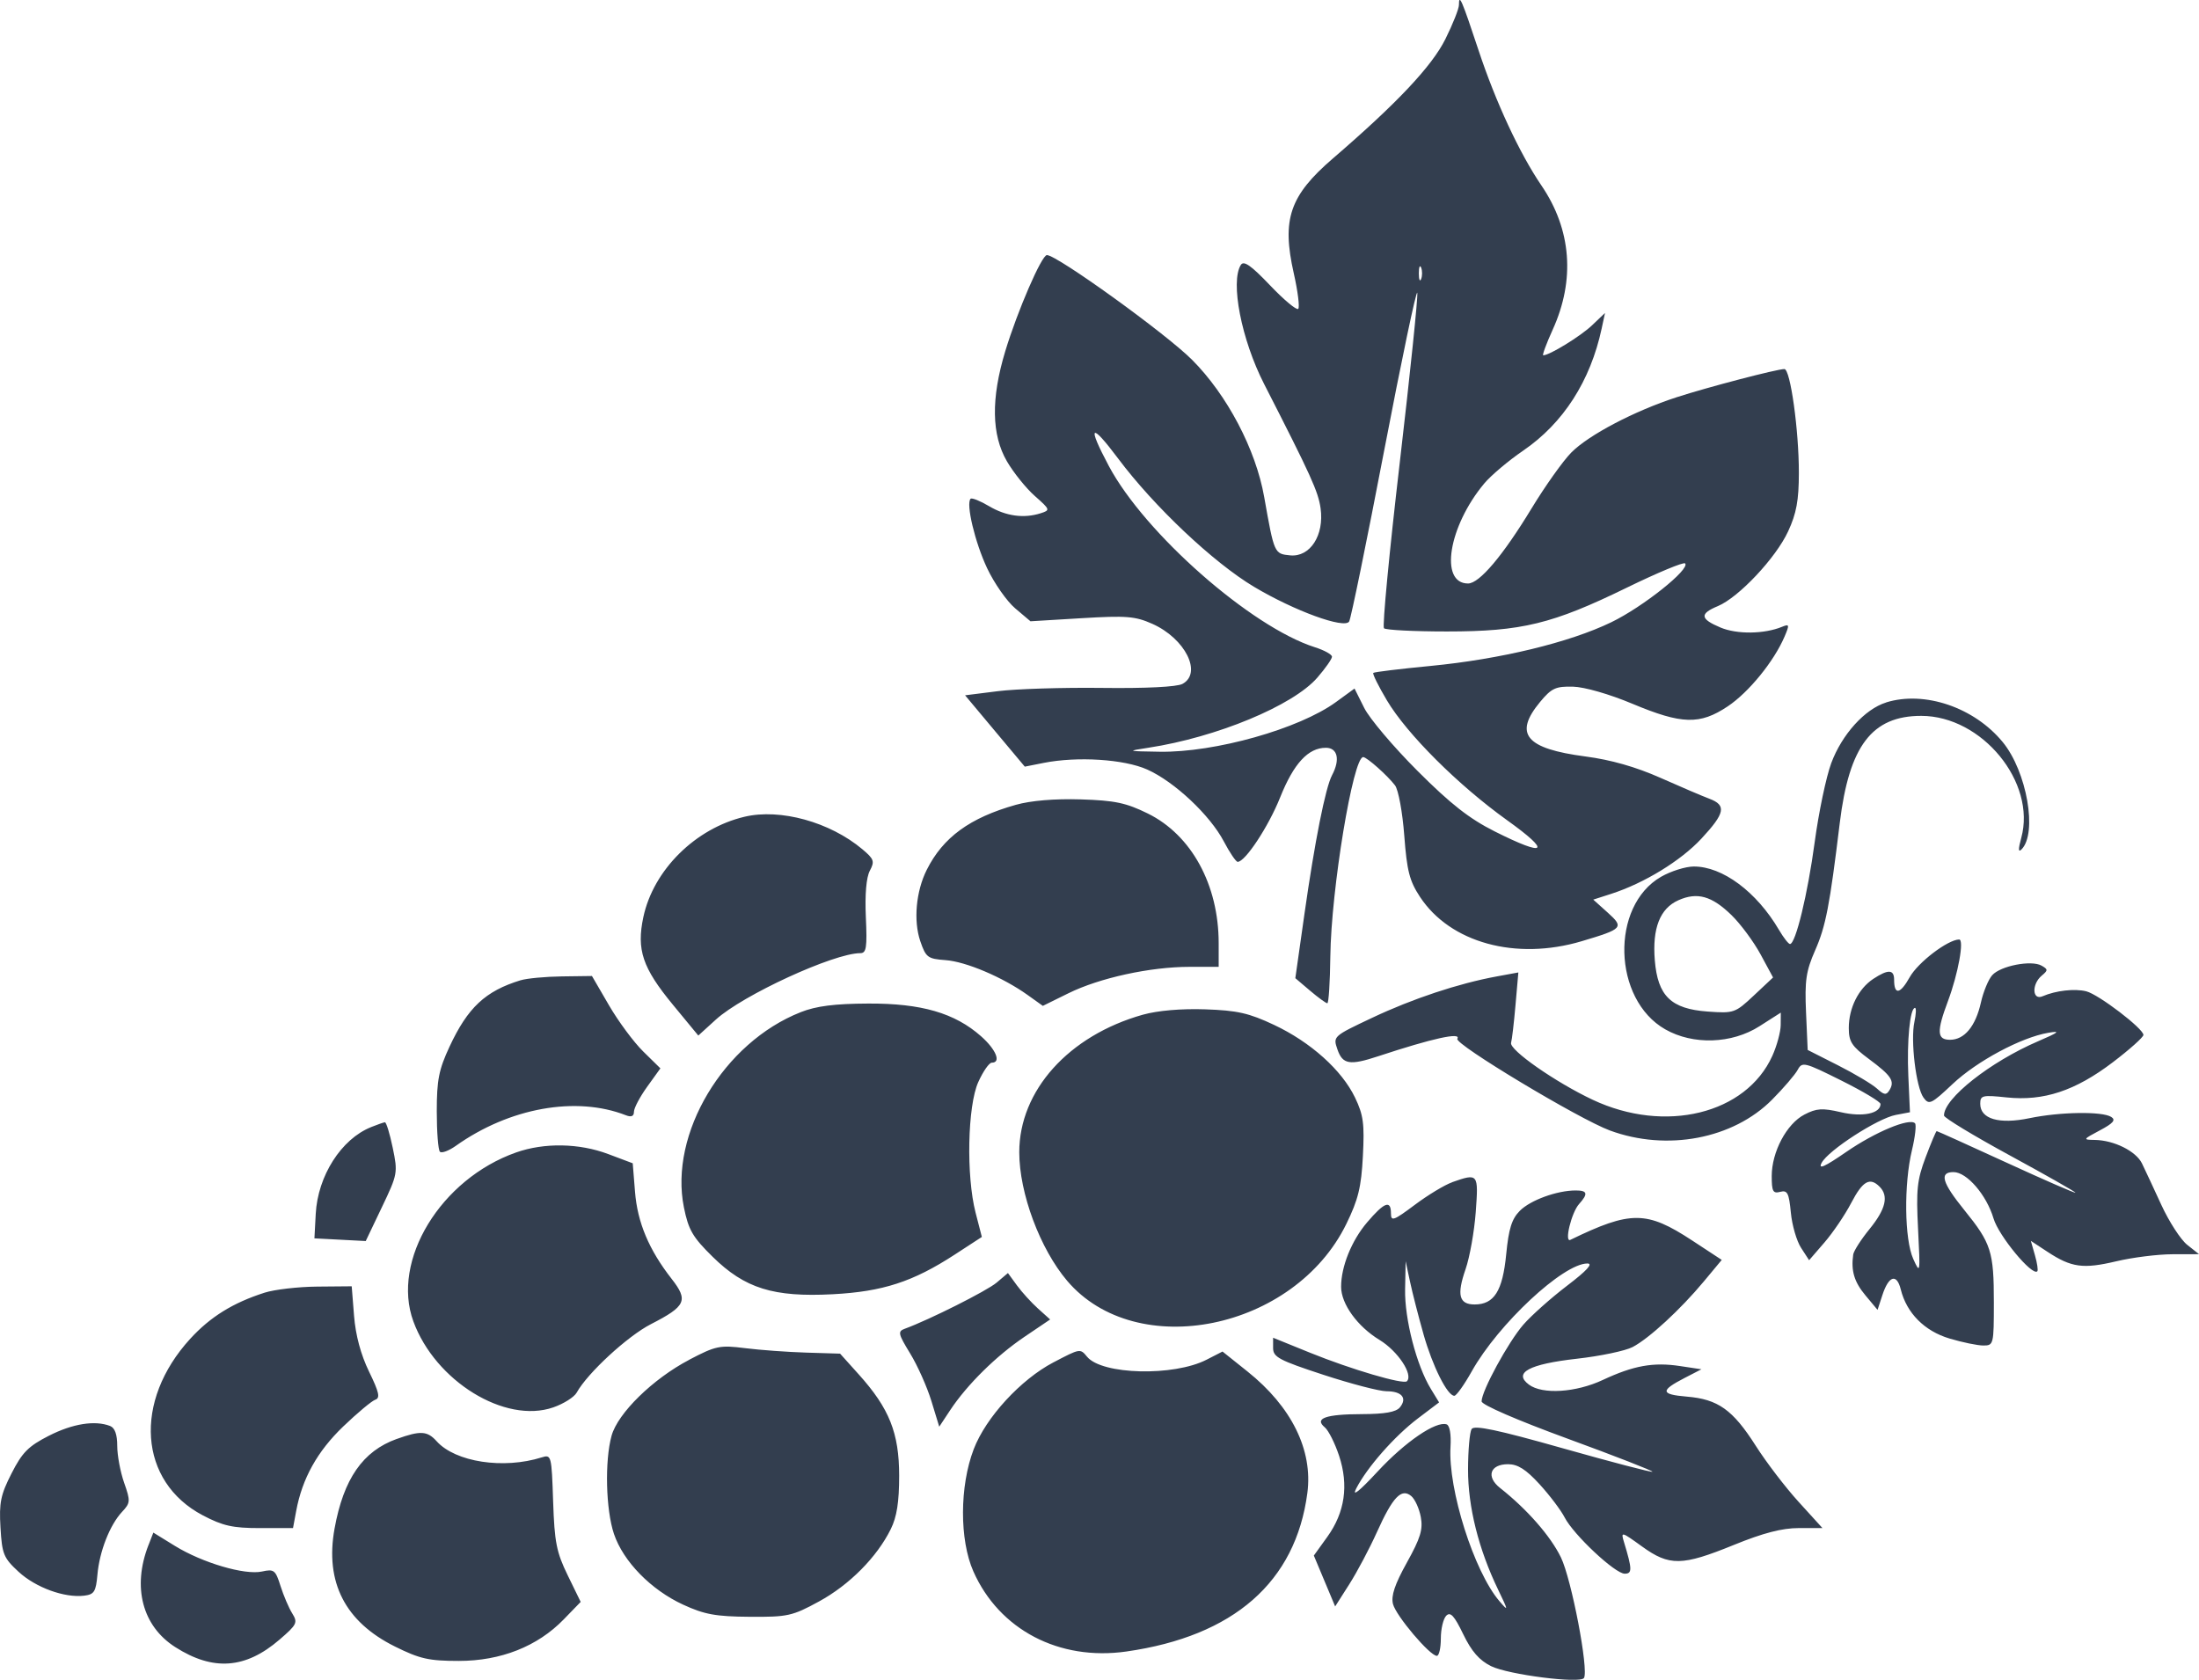 <svg width="72" height="55" viewBox="0 0 72 55" xmlns="http://www.w3.org/2000/svg" fill="none"><path fill-rule="evenodd" clip-rule="evenodd" d="M47.769.161c0 .124-.199.626-.443 1.117-.443.891-1.585 2.103-3.683 3.909-1.417 1.22-1.681 1.993-1.282 3.761.133.588.198 1.112.146 1.165-.053.053-.469-.294-.924-.772-.621-.651-.86-.818-.955-.667-.35.556.019 2.446.761 3.897 1.543 3.018 1.771 3.52 1.85 4.072.125.881-.343 1.605-.996 1.541-.521-.051-.521-.052-.851-1.914-.275-1.556-1.215-3.342-2.363-4.491-.857-.858-4.419-3.427-4.751-3.427-.172 0-.965 1.831-1.364 3.149-.469 1.55-.451 2.734.055 3.604.216.371.627.882.914 1.135.504.446.51.463.192.565-.553.177-1.138.096-1.693-.233-.291-.173-.563-.281-.603-.241-.158.16.142 1.423.54 2.27.231.491.645 1.084.92 1.317l.501.424 1.674-.101c1.465-.088 1.754-.065 2.316.185 1.076.479 1.644 1.613.986 1.967-.183.098-1.198.149-2.634.131-1.285-.016-2.82.032-3.41.107l-1.073.135.977 1.168.978 1.168.615-.122c1.106-.22 2.634-.123 3.393.216.89.398 2.052 1.488 2.508 2.353.194.369.398.67.454.67.248 0 1.011-1.158 1.392-2.113.443-1.107.917-1.622 1.496-1.622.385 0 .473.388.203.896-.217.408-.568 2.175-.906 4.556l-.297 2.092.484.411c.266.226.52.41.564.41.044-.001.088-.69.098-1.531.026-2.185.746-6.549 1.078-6.529.124.007.797.606 1.041.927.109.144.245.88.302 1.643.087 1.156.171 1.485.514 2.006.99 1.505 3.139 2.094 5.294 1.453 1.356-.404 1.396-.448.851-.939l-.471-.423.584-.188c1.081-.348 2.282-1.083 2.957-1.809.775-.834.827-1.093.262-1.306-.224-.084-.949-.393-1.609-.687-.8-.355-1.617-.588-2.449-.697-1.96-.257-2.357-.734-1.487-1.784.375-.452.511-.515 1.076-.502.376.009 1.191.243 1.947.56 1.62.678 2.208.695 3.122.085.688-.459 1.516-1.476 1.861-2.285.166-.389.158-.419-.082-.32-.582.24-1.475.251-2.013.025-.673-.283-.695-.451-.088-.703.682-.285 1.897-1.576 2.299-2.446.273-.589.351-1.015.352-1.91.002-1.398-.278-3.405-.474-3.405-.244 0-2.518.595-3.532.924-1.377.447-2.876 1.234-3.444 1.808-.269.271-.855 1.095-1.302 1.831-.945 1.555-1.709 2.458-2.08 2.458-.945 0-.641-1.872.531-3.275.219-.262.792-.746 1.274-1.075 1.314-.898 2.202-2.279 2.571-4.001l.109-.507-.425.405c-.371.354-1.393.982-1.598.982-.039 0 .1-.377.309-.838.743-1.633.614-3.281-.367-4.721-.715-1.049-1.498-2.732-2.059-4.426-.546-1.648-.643-1.874-.643-1.492zm-1.238 8.975c-.041.103-.075.019-.075-.187 0-.205.034-.289.075-.187.041.103.041.271 0 .373zm-.7 6.013c-.342 2.925-.574 5.365-.517 5.422.057.058.984.105 2.059.105 2.45 0 3.455-.244 5.894-1.435 1-.488 1.858-.845 1.907-.794.178.183-1.379 1.425-2.417 1.927-1.371.664-3.638 1.211-5.921 1.431-.997.096-1.839.198-1.871.228-.032.03.169.434.445.899.658 1.106 2.336 2.778 3.935 3.924 1.471 1.053 1.288 1.218-.407.366-.831-.418-1.441-.896-2.525-1.98-.786-.786-1.572-1.714-1.746-2.063l-.317-.634-.607.442c-1.204.878-3.963 1.656-5.77 1.627-1.085-.017-1.094-.02-.371-.131 2.233-.341 4.732-1.378 5.528-2.293.265-.305.482-.614.482-.687 0-.073-.25-.212-.556-.309-2.088-.662-5.575-3.728-6.75-5.935-.72-1.352-.598-1.449.306-.243 1.179 1.574 3.118 3.404 4.446 4.197 1.324.79 2.964 1.388 3.116 1.137.059-.097.574-2.612 1.145-5.589.571-2.977 1.06-5.304 1.086-5.171.026.133-.233 2.634-.574 5.559zm15.926 7.852c-.697.215-1.448 1.045-1.798 1.986-.167.45-.411 1.614-.542 2.586-.23 1.709-.625 3.337-.809 3.337-.049 0-.211-.208-.36-.462-.733-1.249-1.851-2.08-2.792-2.076-.269.001-.75.153-1.069.336-1.667.958-1.584 4.015.136 4.995.912.52 2.179.478 3.087-.102l.697-.445-.003.408c-.002.224-.125.677-.273 1.006-.861 1.907-3.511 2.556-5.882 1.44-1.223-.576-2.743-1.638-2.673-1.867.029-.095.094-.651.145-1.237l.093-1.065-.712.131c-1.251.23-2.753.729-4.075 1.354-1.282.605-1.284.608-1.136 1.037.17.491.403.529 1.339.22 1.776-.586 2.724-.795 2.586-.57-.105.17 3.988 2.631 4.994 3.002 1.869.69 4.037.278 5.314-1.011.375-.378.751-.817.836-.974.147-.272.217-.255 1.433.352.704.351 1.279.695 1.279.766 0 .313-.584.435-1.297.269-.608-.141-.799-.129-1.196.078-.581.302-1.069 1.222-1.069 2.013 0 .502.041.579.277.517.237-.062.287.036.349.678.039.413.19.933.335 1.155l.263.405.504-.583c.277-.321.671-.902.875-1.293.376-.72.609-.853.93-.53.302.304.2.734-.328 1.383-.279.342-.52.719-.537.837-.076.534.033.898.401 1.338l.396.474.16-.489c.207-.631.468-.71.6-.181.192.775.776 1.363 1.595 1.608.421.126.92.229 1.109.229.335 0 .344-.035.344-1.41 0-1.666-.086-1.936-.965-3.022-.734-.906-.831-1.246-.356-1.246.436 0 1.081.747 1.31 1.517.17.573 1.268 1.899 1.434 1.731.031-.031-.004-.268-.078-.526l-.134-.47.545.358c.783.515 1.166.568 2.251.311.53-.126 1.357-.23 1.838-.231l.873-.002-.387-.306c-.213-.169-.594-.757-.847-1.307-.253-.55-.538-1.162-.635-1.36-.195-.4-.914-.758-1.543-.768-.4-.006-.395-.016.166-.314.439-.233.529-.339.371-.439-.296-.188-1.675-.167-2.676.041-.996.207-1.613.027-1.613-.471 0-.276.068-.293.864-.209 1.212.127 2.246-.215 3.477-1.151.551-.419 1.002-.822 1.002-.895 0-.206-1.467-1.326-1.871-1.428-.378-.095-.996-.026-1.431.162-.34.146-.362-.396-.028-.675.21-.175.209-.207-.008-.329-.333-.187-1.338.007-1.612.313-.125.139-.292.542-.371.896-.173.777-.54 1.22-1.01 1.22-.431 0-.445-.264-.068-1.27.334-.893.538-2.018.364-2.014-.373.008-1.347.751-1.617 1.234-.313.561-.511.593-.511.083 0-.339-.196-.347-.681-.028-.488.322-.803.954-.803 1.609 0 .449.096.597.66 1.016.738.548.853.723.671 1.021-.104.169-.176.159-.41-.055-.157-.142-.73-.485-1.276-.761l-.991-.502-.054-1.23c-.046-1.045-.001-1.35.3-2.036.347-.79.475-1.455.804-4.164.307-2.527 1.054-3.51 2.669-3.509 1.989.002 3.772 2.177 3.274 3.994-.102.372-.099.487.008.379.53-.533.175-2.554-.616-3.516-.934-1.135-2.556-1.687-3.815-1.298zm-28.496 3.351c-1.506.424-2.384 1.065-2.917 2.128-.353.704-.44 1.667-.212 2.335.183.535.244.58.825.622.67.048 1.875.56 2.69 1.142l.498.356.838-.413c1.02-.503 2.679-.865 3.964-.865h.955v-.774c0-1.912-.891-3.542-2.319-4.246-.713-.351-1.078-.428-2.199-.463-.851-.026-1.63.039-2.123.178zm-8.881.39c-1.61.379-2.986 1.743-3.315 3.285-.228 1.07-.028 1.664.964 2.867l.835 1.013.575-.523c.885-.805 3.864-2.175 4.729-2.175.199 0 .227-.181.182-1.177-.034-.747.014-1.303.13-1.522.164-.308.137-.383-.245-.704-1.063-.892-2.684-1.34-3.855-1.064zm32.315 3.223c.297.29.725.869.95 1.284l.409.756-.629.59c-.612.574-.652.588-1.513.526-1.199-.087-1.634-.509-1.73-1.677-.086-1.049.169-1.699.773-1.968.617-.275 1.094-.141 1.74.489zm-39.649 2.131c-1.154.353-1.731.893-2.328 2.176-.35.752-.417 1.091-.417 2.116 0 .671.046 1.267.103 1.323.056.057.29-.03.519-.192 1.759-1.249 3.939-1.641 5.574-1.001.175.068.26.03.26-.116 0-.12.195-.488.433-.819l.433-.602-.564-.554c-.31-.305-.814-.985-1.12-1.512l-.557-.958-.982.013c-.54.007-1.15.064-1.354.127zm9.17 1.046c-2.525.994-4.311 3.98-3.823 6.392.149.737.286.973.94 1.616 1.055 1.037 1.992 1.329 3.933 1.227 1.636-.086 2.627-.408 3.994-1.298l.888-.578-.205-.794c-.311-1.207-.264-3.497.088-4.277.157-.349.356-.635.442-.635.316 0 .141-.43-.352-.866-.861-.761-1.954-1.078-3.691-1.07-1.108.005-1.704.081-2.216.283zm11.203.082c-2.429.685-4.046 2.485-4.046 4.504 0 1.34.68 3.164 1.568 4.209 2.269 2.669 7.44 1.615 9.141-1.862.39-.798.489-1.203.542-2.221.055-1.058.017-1.346-.257-1.916-.433-.901-1.453-1.816-2.653-2.381-.821-.387-1.203-.473-2.253-.509-.787-.027-1.557.04-2.041.176zm25.263.235c-.132.605.053 2.143.298 2.48.181.249.25.216.955-.448.796-.749 2.242-1.523 3.127-1.674.42-.072.357-.019-.329.276-1.572.676-3.091 1.876-3.082 2.433.001.074.97.661 2.152 1.304 1.182.643 2.15 1.192 2.15 1.221 0 .029-1.013-.413-2.252-.982-1.238-.569-2.269-1.034-2.29-1.034-.021 0-.184.386-.362.859-.28.743-.313 1.061-.247 2.353.074 1.455.07 1.48-.159.971-.288-.642-.309-2.442-.042-3.556.105-.436.15-.833.1-.883-.181-.183-1.302.285-2.25.938-.714.492-.929.588-.807.358.219-.412 1.836-1.457 2.427-1.569l.465-.088-.053-1.189c-.052-1.146.055-2.228.219-2.228.044 0 .034.205-.02.457zm-50.532 3.446c-.976.39-1.745 1.596-1.812 2.839l-.043.803.84.044.84.044.529-1.108c.517-1.082.525-1.128.354-1.949-.096-.463-.211-.837-.256-.832-.044.005-.248.076-.452.158zm4.75.829c-2.47.87-4.095 3.539-3.366 5.53.717 1.959 3.003 3.365 4.58 2.818.341-.118.686-.336.768-.484.354-.64 1.666-1.85 2.429-2.241 1.149-.589 1.234-.775.679-1.485-.741-.948-1.118-1.844-1.198-2.848l-.075-.935-.802-.302c-.951-.358-2.092-.378-3.016-.053zm30.646.977c-.245.086-.796.419-1.224.74-.692.518-.779.55-.779.28 0-.452-.216-.371-.781.293-.51.599-.852 1.448-.851 2.11.001.562.534 1.299 1.258 1.739.6.365 1.111 1.137.896 1.353-.114.115-1.829-.39-3.164-.931l-1.217-.494v.337c0 .297.195.401 1.645.876.904.296 1.835.539 2.069.539.501 0 .687.225.437.529-.126.153-.494.218-1.237.22-1.194.003-1.575.138-1.221.433.122.102.332.521.468.931.319.967.19 1.855-.387 2.656l-.44.611.349.833.349.833.463-.727c.255-.4.661-1.166.903-1.703.52-1.155.803-1.453 1.126-1.184.12.101.261.409.312.686.076.407-.01.69-.455 1.49-.397.715-.523 1.09-.456 1.358.096.384 1.208 1.698 1.437 1.698.071 0 .13-.255.13-.568 0-.312.08-.648.177-.746.137-.138.263-.002.556.605.274.566.528.856.914 1.047.566.279 2.923.579 3.04.387.161-.262-.407-3.231-.755-3.949-.34-.699-1.108-1.576-1.992-2.273-.467-.368-.33-.778.261-.778.319 0 .587.17 1.031.655.33.36.7.85.822 1.088.292.568 1.651 1.842 1.966 1.842.251 0 .247-.146-.023-1.035-.107-.351-.087-.346.588.142.899.65 1.311.643 3.007-.048.962-.392 1.581-.553 2.13-.553h.773l-.781-.859c-.43-.472-1.062-1.299-1.404-1.837-.752-1.18-1.234-1.523-2.257-1.608-.862-.072-.876-.195-.067-.613l.547-.282-.704-.106c-.873-.132-1.52-.015-2.524.455-.883.414-1.979.483-2.421.153-.52-.388.003-.671 1.569-.847.766-.086 1.587-.258 1.825-.382.539-.281 1.568-1.229 2.336-2.152l.584-.702-.972-.638c-1.489-.976-2.008-.979-3.984-.019-.207.101.034-.894.284-1.172.305-.339.277-.446-.113-.445-.612.001-1.481.318-1.826.666-.265.267-.365.586-.447 1.428-.117 1.199-.395 1.639-1.033 1.639-.511 0-.591-.31-.297-1.155.136-.392.286-1.233.333-1.87.093-1.265.083-1.279-.774-.978zm-.938 4.974c.298 1.05.782 2.017 1.01 2.017.067 0 .325-.362.572-.803.867-1.547 2.993-3.529 3.785-3.529.197 0-.017.234-.664.727-.525.4-1.17.974-1.433 1.276-.493.566-1.368 2.172-1.367 2.512 0 .112 1.167.618 2.821 1.223 1.551.568 2.799 1.054 2.772 1.081-.026.026-1.343-.318-2.927-.766-2.152-.609-2.907-.768-2.993-.632-.063.1-.116.695-.117 1.324-.002 1.223.344 2.608.986 3.937.338.7.34.724.042.375-.831-.97-1.686-3.667-1.602-5.052.025-.41-.026-.703-.127-.737-.348-.117-1.355.57-2.256 1.54-.612.659-.854.851-.704.559.356-.693 1.254-1.713 2.017-2.292l.696-.527-.271-.444c-.469-.768-.861-2.287-.842-3.26l.018-.918.144.672c.079.37.277 1.143.441 1.718zm-13.977-1.688c-.319.27-2.21 1.219-3.006 1.51-.236.086-.219.163.176.81.241.393.553 1.094.695 1.556l.257.841.36-.544c.552-.833 1.505-1.774 2.432-2.4l.839-.567-.397-.357c-.218-.196-.529-.538-.691-.76l-.294-.403-.371.314zm-23.968.329c-1.032.33-1.774.789-2.432 1.507-1.876 2.049-1.689 4.68.41 5.784.657.345.98.417 1.873.417h1.08l.104-.56c.197-1.063.692-1.953 1.54-2.767.462-.443.934-.837 1.049-.876.168-.056.127-.242-.203-.92-.269-.553-.44-1.189-.491-1.822l-.077-.972-1.13.01c-.621.005-1.397.095-1.724.199zm13.903 2.198c-1.19.624-2.338 1.748-2.542 2.487-.228.826-.188 2.425.079 3.215.305.902 1.213 1.831 2.265 2.315.697.321 1.066.389 2.175.397 1.249.009 1.397-.024 2.274-.502.996-.543 1.896-1.451 2.349-2.368.199-.402.275-.887.275-1.752-.001-1.395-.322-2.201-1.321-3.312l-.613-.682-1.111-.034c-.611-.019-1.511-.084-2.001-.146-.827-.104-.958-.076-1.829.38zm11.927.083c-1.073.562-2.213 1.803-2.611 2.843-.464 1.213-.469 2.97-.011 4.003.847 1.91 2.808 2.936 5.009 2.622 3.516-.502 5.542-2.276 5.926-5.19.185-1.403-.516-2.826-1.962-3.98l-.816-.652-.521.267c-1.078.553-3.425.495-3.913-.096-.227-.275-.225-.275-1.1.183zm-32.89 2.402c-.673.343-.875.546-1.224 1.233-.359.704-.411.957-.363 1.774.051.872.102.995.592 1.448.561.517 1.505.861 2.148.783.328-.04.385-.13.434-.686.067-.766.406-1.629.807-2.059.275-.294.279-.351.067-.955-.124-.353-.225-.895-.225-1.204 0-.375-.078-.593-.235-.653-.496-.192-1.227-.075-2.002.32zm11.387.106c-1.111.399-1.741 1.307-2.036 2.936-.318 1.755.347 3.053 1.98 3.862.814.404 1.111.47 2.087.47 1.378 0 2.578-.475 3.437-1.36l.555-.572-.425-.872c-.368-.755-.432-1.08-.477-2.417-.05-1.504-.059-1.542-.371-1.444-1.256.396-2.828.155-3.442-.527-.308-.342-.529-.355-1.308-.075zm-8.13 3.479c-.534 1.374-.199 2.65.879 3.337 1.238.791 2.299.715 3.412-.244.575-.495.605-.558.417-.861-.112-.18-.284-.583-.383-.896-.165-.524-.213-.561-.608-.474-.561.124-1.95-.285-2.848-.838l-.708-.436-.16.412z" fill="#333E4F"/></svg>